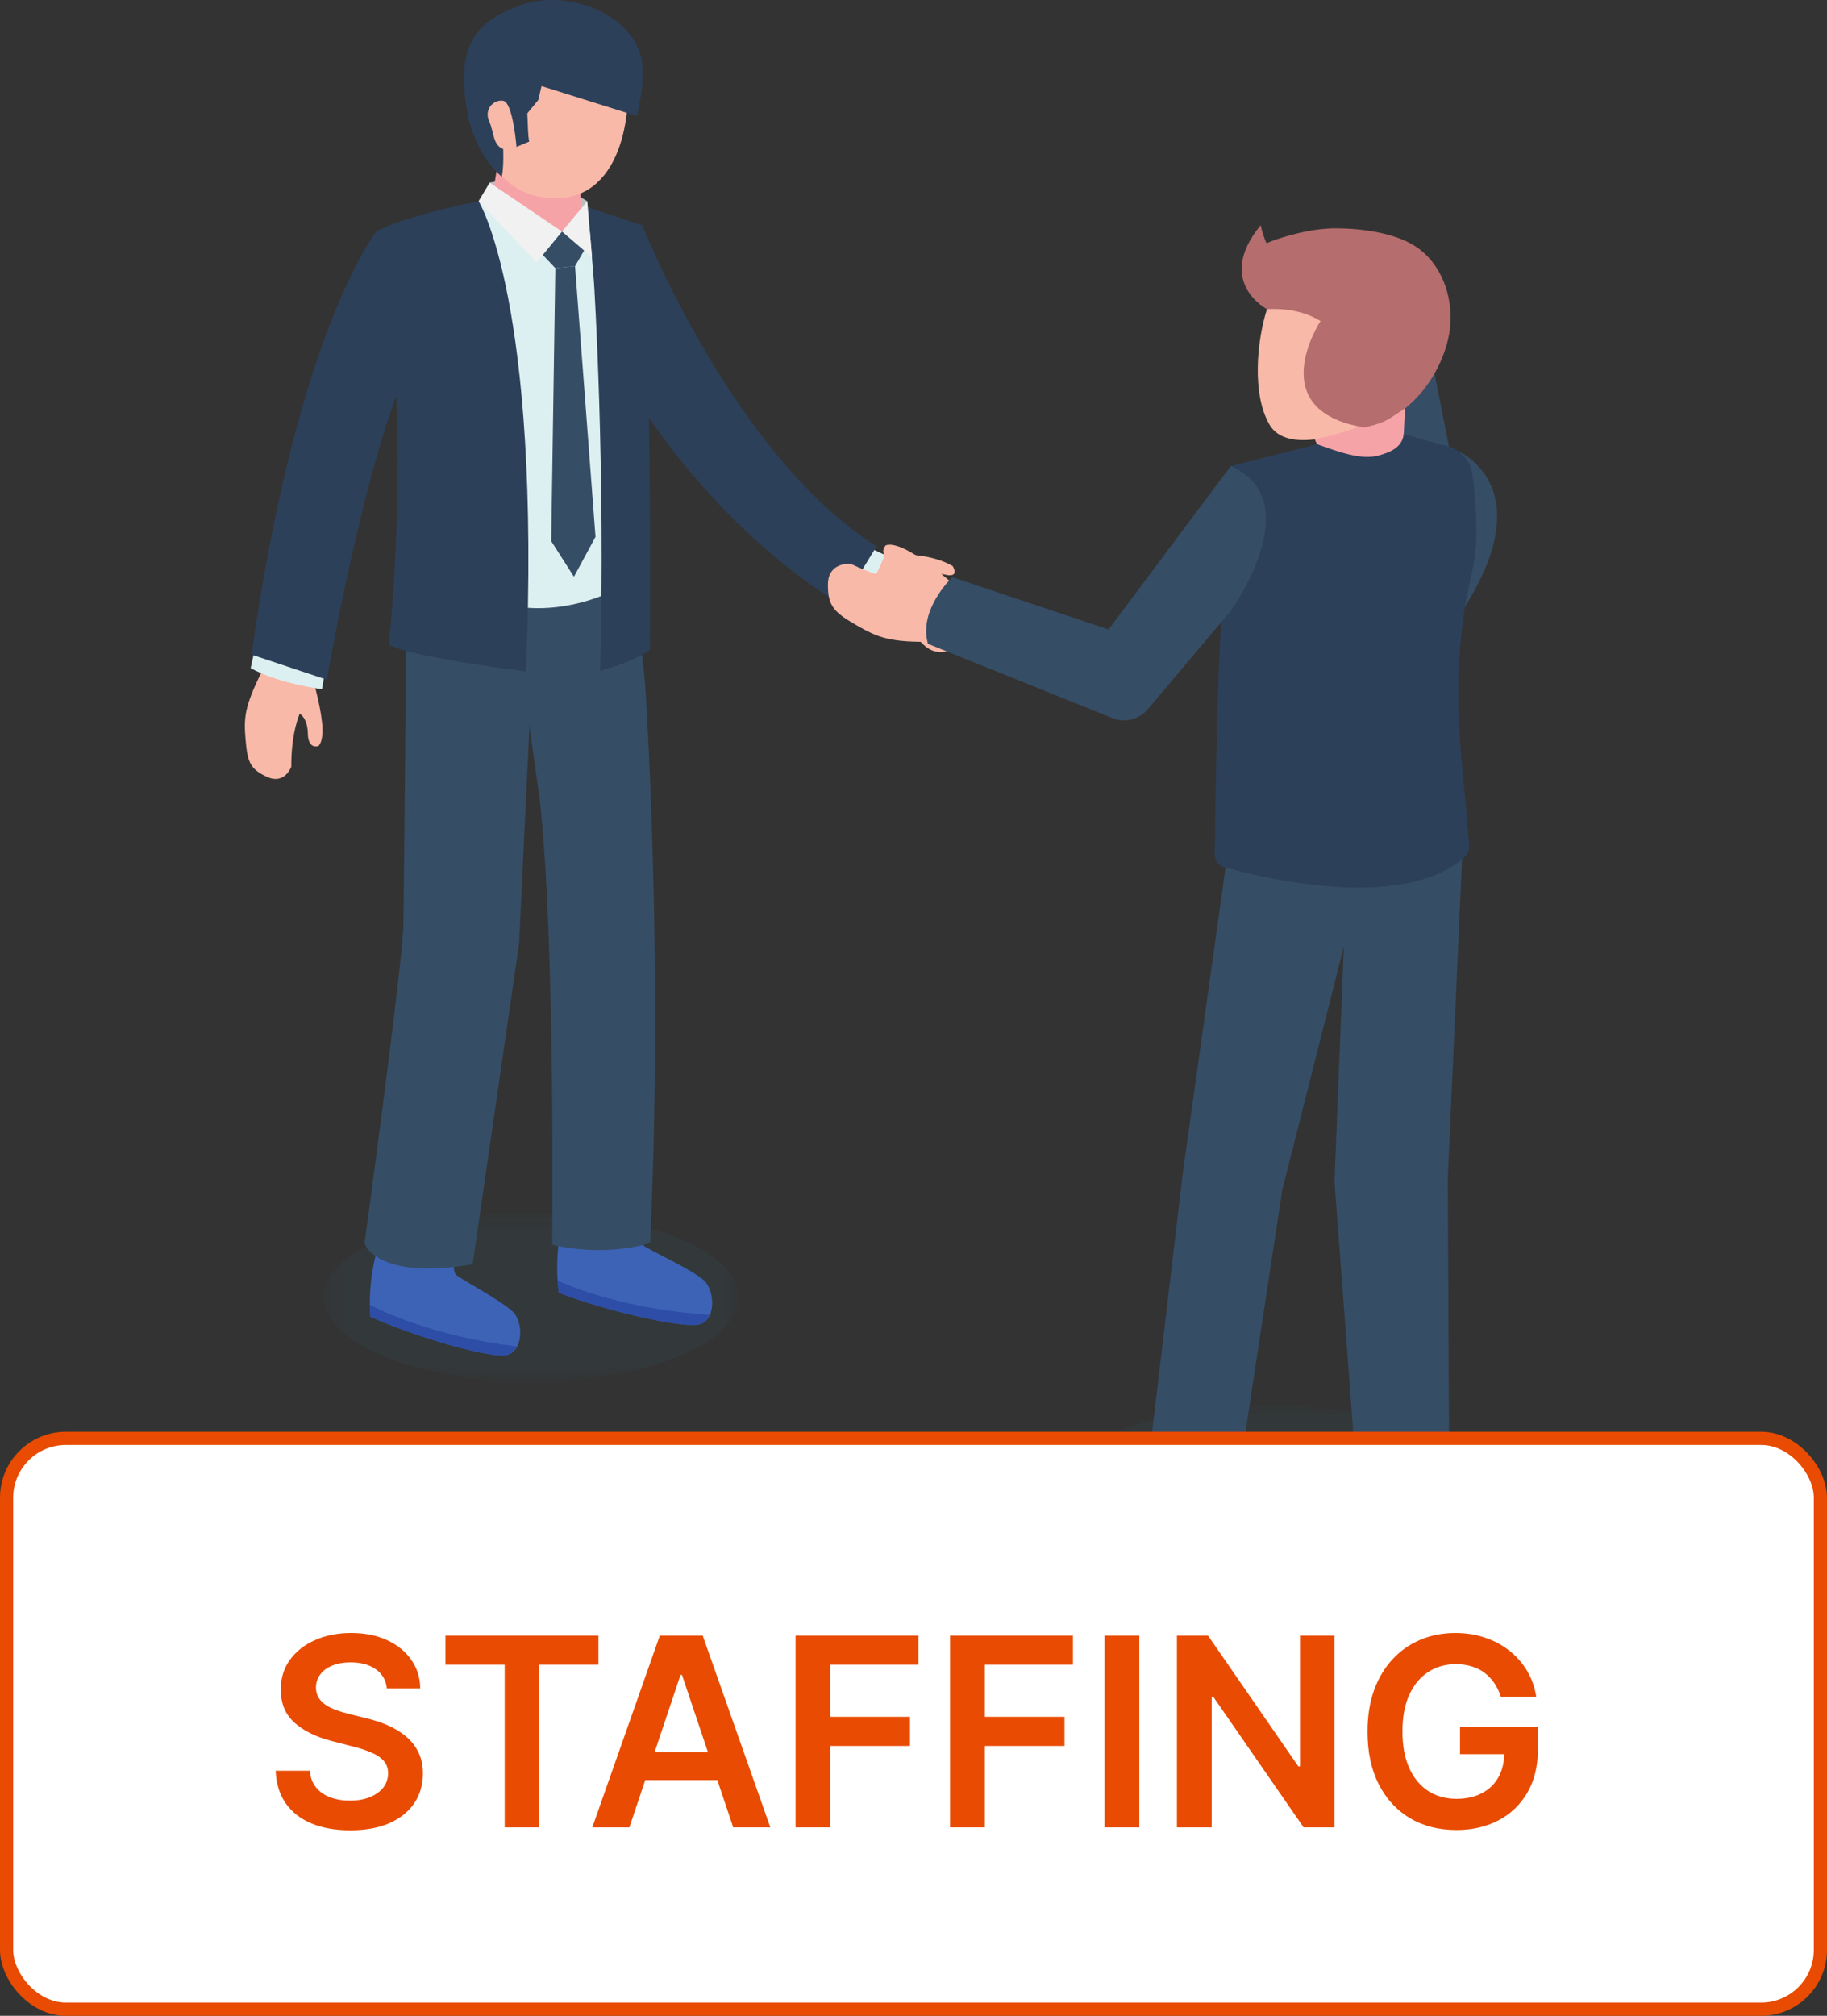 <svg width="97" height="107" viewBox="0 0 97 107" fill="none" xmlns="http://www.w3.org/2000/svg">
<rect x="0" y="0" width="97" height="107" fill="#333333" stroke="none"/>
<mask id="mask0_1040_26193" style="mask-type:luminance" maskUnits="userSpaceOnUse" x="17" y="64" width="23" height="10">
<path d="M17.191 64.399H39.205V73.318H17.191V64.399Z" fill="white"/>
</mask>
<g mask="url(#mask0_1040_26193)">
<g opacity="0.07">
<path d="M17.191 68.858C17.191 71.322 22.119 73.318 28.198 73.318C34.277 73.318 39.205 71.322 39.205 68.858C39.205 66.396 34.277 64.399 28.198 64.399C22.119 64.399 17.191 66.396 17.191 68.858Z" fill="#2C788F"/>
</g>
</g>
<path d="M16.581 35.952L13.881 35.685C12.958 37.554 12.942 38.139 13.04 39.282C13.139 40.425 13.265 40.829 14.194 41.245C15.122 41.66 15.467 40.695 15.467 40.695C15.451 38.874 15.913 37.885 15.913 37.885C15.913 37.885 16.327 38.09 16.344 38.946C16.36 39.801 16.903 39.6 16.903 39.6C16.903 39.6 17.207 39.398 17.098 38.347C16.989 37.296 16.582 35.954 16.581 35.952Z" fill="#F9B9A8"/>
<path d="M13.504 34.569L17.239 35.77L17.093 36.583C17.093 36.583 14.83 36.299 13.309 35.467L13.504 34.569Z" fill="#DDF0F1"/>
<path d="M50.575 30.042C50.575 30.042 51.016 30.712 50.133 30.492C50.133 30.492 49.23 30.375 48.585 30.374C48.578 30.376 48.452 30.41 48.572 30.511C48.574 30.512 48.572 30.514 48.573 30.514C49.174 30.677 50.252 31.11 51.324 32.268C51.324 32.268 51.971 33.042 51.051 34.076C50.396 34.811 49.553 34.74 49.024 34.212C48.494 33.683 48.224 33.479 47.512 33.084C46.859 32.722 45.73 32.59 45.281 31.918L46.696 29.526C46.696 29.526 48.921 29.113 50.575 30.042Z" fill="#F9B9A8"/>
<path d="M46.01 28.998L46.966 29.452C46.966 29.452 46.556 30.776 45.346 32.232L44.273 31.684L46.01 28.998Z" fill="#DDF0F1"/>
<path d="M37.377 67.966C36.774 67.407 34.445 66.34 34.17 66.117C33.897 65.893 34.077 64.875 34.077 64.875L29.924 64.632C29.351 66.707 29.672 68.62 29.672 68.62C32.146 69.589 36.113 70.481 37.071 70.311C38.028 70.141 37.98 68.525 37.377 67.966Z" fill="#3D63B7"/>
<path d="M37.676 69.798C33.26 69.493 30.47 68.371 29.605 67.973C29.632 68.375 29.672 68.618 29.672 68.618C32.146 69.587 36.114 70.479 37.071 70.309C37.369 70.256 37.559 70.056 37.676 69.798Z" fill="#2D4DA7"/>
<path d="M27.257 69.657C26.697 69.077 24.474 67.907 24.218 67.673C23.962 67.439 24.196 66.451 24.196 66.451L20.137 65.991C19.458 67.996 19.664 69.888 19.664 69.888C22.036 70.971 25.876 72.057 26.824 71.941C27.772 71.825 27.817 70.238 27.257 69.657Z" fill="#3D63B7"/>
<path d="M27.444 71.474C23.13 70.94 20.457 69.69 19.633 69.254C19.636 69.65 19.662 69.89 19.662 69.89C22.033 70.973 25.873 72.058 26.821 71.943C27.116 71.907 27.314 71.72 27.444 71.474Z" fill="#2D4DA7"/>
<path d="M34.24 36.177C34.24 36.177 35.245 50.501 34.516 65.98C34.516 65.98 32.257 66.763 29.317 66.073C29.317 66.073 29.501 49.736 28.641 42.319L27.989 37.697L27.672 33.063L33.887 32.741L34.24 36.177Z" fill="#364D66"/>
<path d="M21.578 32.307C21.578 32.307 21.457 46.975 21.417 49.078C21.377 51.182 19.355 65.99 19.355 65.99C19.355 65.99 19.922 67.983 25.093 67.111L27.56 50.096L28.187 36.965L28.243 34.02L21.578 32.307Z" fill="#364D66"/>
<path d="M27.547 33.253C27.547 33.253 30.253 33.735 32.75 32.596L32.399 31.281L27.547 31.909V33.253Z" fill="#364D66"/>
<path d="M26 9.693L26.277 10.068L30.809 12.172L31.182 10.682C28.616 9.038 26 9.693 26 9.693Z" fill="#BCBDBF"/>
<path d="M26.426 8.403C26.426 8.403 26.381 9.345 26.109 10.376L28.042 12.479L29.706 13.926H30.765L31.059 12.72C31.059 12.72 30.652 10.222 30.901 9.324L26.426 8.403Z" fill="#F6A3A8"/>
<path d="M27.458 32.19C27.458 32.19 29.568 32.658 32.279 31.489L33.072 11.969L30.692 12.442L28.402 12.055L25.562 10.55L24.625 11.969L25.966 26.93L27.458 32.19Z" fill="#DDF0F1"/>
<path d="M31.538 15.021C31.538 15.021 32.161 24.913 31.86 35.607C31.86 35.607 33.658 35.142 34.502 34.498C34.502 34.498 34.637 20.831 34.105 11.969L31.207 10.996L31.276 11.809L31.538 15.021Z" fill="#2C405A"/>
<path d="M25.998 9.693L25.406 10.682L28.494 13.926L29.835 12.291L25.998 9.693Z" fill="#F1F1F1"/>
<path d="M19.986 12.291C19.986 12.291 21.138 11.55 25.412 10.682C25.412 10.682 28.745 16.013 27.924 35.644C27.924 35.644 21.487 34.84 20.644 34.197C20.644 34.197 22.048 21.417 19.986 12.291Z" fill="#2C405A"/>
<path d="M25.398 6.781C25.398 6.781 25.902 10.303 29.21 10.516C33.026 10.763 33.592 5.947 33.264 3.648C32.958 1.498 30.467 -0.914 27.714 0.522C25.648 1.599 24.861 3.546 25.398 6.781Z" fill="#F9B9A8"/>
<path d="M29.836 12.29L31.433 13.661L31.181 10.681L29.836 12.29Z" fill="#F1F1F1"/>
<path d="M29.839 12.292L31.012 13.298L30.532 14.127L29.485 14.235L28.82 13.533L29.839 12.292Z" fill="#364D66"/>
<path d="M30.53 14.125L31.617 28.496L30.472 30.614L29.266 28.723L29.484 14.234L30.53 14.125Z" fill="#364D66"/>
<path d="M34.105 11.968C34.105 11.968 38.923 24.185 46.539 29.002L44.654 32.079C44.654 32.079 38.378 28.647 33.344 20.476L34.105 11.968Z" fill="#2C405A"/>
<path d="M27.756 0.245C30.189 -0.594 33.729 0.789 34.087 3.303C34.193 4.051 34.064 5.1 33.817 6.159L28.752 4.569L28.579 5.308L27.996 6.017C28.037 6.74 28.019 7.116 28.096 7.514L27.423 7.798C27.423 7.798 27.236 5.43 26.715 5.35C26.195 5.269 25.696 5.814 25.966 6.419C26.237 7.025 26.154 7.691 26.715 7.912C26.715 7.912 26.758 8.784 26.644 9.388C25.232 8.158 24.867 6.254 24.867 6.254C24.122 2.452 25.174 1.135 27.756 0.245Z" fill="#2C405A"/>
<path d="M19.981 12.291C19.981 12.291 15.774 17.543 13.355 34.747L17.355 36.082C17.355 36.082 19.52 23.352 22.173 18.359C24.826 13.366 19.981 12.291 19.981 12.291Z" fill="#2C405A"/>
<mask id="mask1_1040_26193" style="mask-type:luminance" maskUnits="userSpaceOnUse" x="56" y="74" width="23" height="10">
<path d="M56.039 74.614H78.842V83.853H56.039V74.614Z" fill="white"/>
</mask>
<g mask="url(#mask1_1040_26193)">
<g opacity="0.08">
<path d="M78.842 79.234C78.842 81.785 73.737 83.853 67.44 83.853C61.144 83.853 56.039 81.785 56.039 79.234C56.039 76.683 61.144 74.614 67.44 74.614C73.737 74.614 78.842 76.683 78.842 79.234Z" fill="#2C788F"/>
</g>
</g>
<path d="M59.716 76.889C60.14 77.012 60.55 77.199 60.92 77.436C61.764 77.975 62.291 77.436 62.291 77.436L65.234 77.615C65.582 78.035 65.455 81.239 65.455 81.239C64.702 81.606 63.704 81.59 62.893 81.516C61.004 81.342 59.289 80.392 57.869 79.126C57.77 79.037 57.679 78.94 57.595 78.839C57.812 76.588 59.341 76.802 59.716 76.889Z" fill="#3D63B7"/>
<path d="M57.689 78.395C59.179 79.724 60.977 80.721 62.96 80.903C63.749 80.975 64.705 80.99 65.471 80.685C65.464 81.016 65.455 81.239 65.455 81.239C64.702 81.606 63.704 81.59 62.893 81.516C61.003 81.342 59.289 80.392 57.869 79.126C57.769 79.037 57.679 78.94 57.595 78.839C57.611 78.668 57.637 78.516 57.668 78.373C57.675 78.38 57.681 78.388 57.689 78.395Z" fill="#2D4DA7"/>
<path d="M70.799 77.233C71.233 77.319 71.657 77.468 72.047 77.671C72.936 78.132 73.413 77.549 73.413 77.549L76.36 77.465C76.744 77.852 76.903 81.054 76.903 81.054C76.186 81.487 75.191 81.56 74.376 81.559C72.478 81.554 70.686 80.76 69.159 79.626C69.052 79.546 68.953 79.457 68.86 79.364C68.876 77.104 70.418 77.18 70.799 77.233Z" fill="#3D63B7"/>
<path d="M68.914 78.914C70.517 80.105 72.397 80.937 74.388 80.942C75.181 80.944 76.134 80.874 76.869 80.501C76.892 80.832 76.903 81.054 76.903 81.054C76.186 81.487 75.191 81.56 74.376 81.559C72.478 81.554 70.686 80.76 69.159 79.626C69.052 79.546 68.953 79.457 68.86 79.364C68.861 79.193 68.874 79.04 68.891 78.894C68.9 78.9 68.906 78.908 68.914 78.914Z" fill="#2D4DA7"/>
<path d="M50.708 31.086L49.66 34.062C47.237 34.115 46.613 33.844 45.457 33.178C44.302 32.511 43.939 32.18 43.958 30.997C43.977 29.815 45.163 29.926 45.163 29.926C47.073 30.839 48.343 30.839 48.343 30.839C48.343 30.839 48.331 30.302 47.437 29.863C46.544 29.425 47.023 28.952 47.023 28.952C47.023 28.952 47.386 28.731 48.439 29.363C49.492 29.995 50.706 31.084 50.708 31.086Z" fill="#F9B9A8"/>
<path d="M77.232 25.237L75.846 18.211L73.294 21.414L74.621 25.979L77.232 25.237Z" fill="#364D66"/>
<path d="M77.292 23.882C77.292 23.882 82.535 25.923 76.815 33.598L77.292 23.882Z" fill="#364D66"/>
<path d="M65.342 44.092L62.8 62.251L60.984 77.586C60.984 77.586 63.585 79.084 65.828 77.972L68.079 63.169L72.377 46.17L65.342 44.092Z" fill="#364D66"/>
<path d="M71.527 45.755L70.851 62.717L71.987 77.875C71.987 77.875 75.166 78.648 76.941 77.682L76.866 62.599L77.674 44.478L71.527 45.755Z" fill="#364D66"/>
<path d="M64.51 44.443C64.495 43.524 64.623 38.442 64.623 38.442C64.752 32.275 65.346 24.744 65.346 24.744L69.926 23.579L74.531 23.036L76.504 23.603C77.364 23.695 78.046 24.33 78.165 25.149C78.333 26.314 78.409 27.485 78.377 28.66C78.344 29.927 77.917 31.202 77.739 32.464C77.046 37.36 77.651 40.063 78.007 44.946C78.007 44.946 78.034 45.321 77.545 45.673C73.79 48.673 65.147 46.068 65.147 46.068C64.286 45.945 64.522 45.163 64.51 44.443Z" fill="#2C405A"/>
<path d="M74.568 13.292C73.433 13.062 71.874 12.959 70.754 13.22C68.868 13.661 67.797 14.75 67.266 16.414C66.73 18.091 66.458 20.913 67.398 22.535C67.986 23.549 69.413 23.428 70.439 23.217C71.677 22.962 73.303 22.529 74.342 21.85C75.79 20.905 76.638 18.73 76.802 17.139C76.942 15.768 76.301 13.643 74.568 13.292Z" fill="#F9B9A8"/>
<path d="M74.619 21.155C74.467 21.322 74.308 21.475 74.141 21.606C73.142 22.384 71.585 22.887 70.4 23.186C70.211 23.234 70.005 23.274 69.797 23.306L69.924 23.578C71.147 24.02 72.29 24.418 73.162 24.187C73.811 24.014 74.494 23.737 74.532 22.975L74.621 21.154L74.619 21.155Z" fill="#F6A3A8"/>
<path d="M50.563 30.638L58.856 33.415L65.343 24.741C69.547 26.586 65.343 32.426 65.343 32.426L60.929 37.659C60.475 38.197 59.727 38.383 59.074 38.12L49.269 34.176C48.737 32.35 50.563 30.638 50.563 30.638Z" fill="#364D66"/>
<path d="M66.934 11.951C66.934 11.951 67.013 12.401 67.243 12.914C67.396 12.842 67.565 12.774 67.757 12.711C68.794 12.371 69.875 12.113 70.973 12.12C72.287 12.128 74.026 12.354 75.129 13.063C76.511 13.952 77.161 15.704 76.988 17.387C76.825 18.978 75.787 20.902 74.34 21.848C73.54 22.37 73.503 22.431 72.452 22.693C66.962 21.802 70.111 17.044 70.111 17.044C69.635 16.744 68.704 16.331 67.263 16.411C67.263 16.411 64.478 14.95 66.934 11.951Z" fill="#B56D6D"/>
<rect x="0.35" y="76.35" width="96.3" height="30.3" rx="3.15" fill="white"/>
<path d="M20.538 89.617C20.491 89.183 20.296 88.845 19.951 88.603C19.61 88.361 19.166 88.24 18.619 88.24C18.234 88.24 17.904 88.298 17.629 88.414C17.354 88.53 17.144 88.688 16.998 88.886C16.852 89.085 16.777 89.312 16.774 89.567C16.774 89.78 16.822 89.963 16.918 90.119C17.018 90.275 17.152 90.408 17.321 90.517C17.49 90.623 17.677 90.713 17.883 90.785C18.088 90.858 18.296 90.92 18.504 90.969L19.459 91.208C19.843 91.298 20.213 91.419 20.567 91.571C20.925 91.724 21.245 91.916 21.527 92.148C21.812 92.38 22.037 92.66 22.203 92.988C22.369 93.316 22.452 93.701 22.452 94.141C22.452 94.738 22.299 95.263 21.994 95.717C21.689 96.168 21.249 96.521 20.672 96.776C20.099 97.028 19.404 97.154 18.589 97.154C17.797 97.154 17.109 97.031 16.526 96.786C15.945 96.541 15.492 96.183 15.163 95.712C14.838 95.242 14.663 94.668 14.636 93.992H16.451C16.477 94.347 16.587 94.642 16.779 94.877C16.971 95.112 17.222 95.288 17.53 95.404C17.841 95.52 18.189 95.578 18.574 95.578C18.975 95.578 19.326 95.519 19.628 95.399C19.933 95.276 20.171 95.108 20.344 94.892C20.516 94.673 20.604 94.418 20.607 94.126C20.604 93.861 20.526 93.642 20.374 93.47C20.221 93.294 20.007 93.149 19.732 93.033C19.46 92.913 19.142 92.807 18.778 92.715L17.619 92.416C16.781 92.201 16.118 91.874 15.631 91.437C15.147 90.996 14.905 90.411 14.905 89.682C14.905 89.082 15.067 88.557 15.392 88.106C15.72 87.655 16.166 87.305 16.729 87.057C17.293 86.805 17.931 86.679 18.643 86.679C19.366 86.679 19.999 86.805 20.543 87.057C21.09 87.305 21.519 87.652 21.83 88.096C22.142 88.537 22.303 89.044 22.312 89.617H20.538ZM23.649 88.364V86.818H31.772V88.364H28.625V97H26.796V88.364H23.649ZM33.415 97H31.447L35.031 86.818H37.308L40.898 97H38.929L36.209 88.906H36.13L33.415 97ZM33.48 93.008H38.849V94.489H33.48V93.008ZM42.239 97V86.818H48.761V88.364H44.083V91.129H48.314V92.675H44.083V97H42.239ZM50.442 97V86.818H56.965V88.364H52.286V91.129H56.517V92.675H52.286V97H50.442ZM60.489 86.818V97H58.645V86.818H60.489ZM70.854 86.818V97H69.213L64.416 90.065H64.331V97H62.487V86.818H64.137L68.93 93.758H69.019V86.818H70.854ZM79.685 90.07C79.602 89.801 79.487 89.561 79.342 89.349C79.199 89.133 79.027 88.949 78.825 88.797C78.626 88.644 78.397 88.53 78.138 88.454C77.88 88.374 77.598 88.335 77.293 88.335C76.746 88.335 76.259 88.472 75.832 88.747C75.404 89.022 75.068 89.427 74.822 89.96C74.581 90.49 74.46 91.137 74.46 91.899C74.46 92.668 74.581 93.319 74.822 93.853C75.064 94.387 75.401 94.793 75.832 95.071C76.263 95.346 76.763 95.484 77.333 95.484C77.85 95.484 78.298 95.384 78.675 95.185C79.057 94.987 79.35 94.705 79.555 94.34C79.761 93.972 79.864 93.541 79.864 93.048L80.281 93.112H77.517V91.671H81.648V92.894C81.648 93.765 81.463 94.519 81.092 95.156C80.72 95.792 80.21 96.282 79.56 96.627C78.911 96.969 78.165 97.139 77.323 97.139C76.385 97.139 75.562 96.929 74.852 96.508C74.146 96.084 73.594 95.482 73.197 94.703C72.802 93.921 72.605 92.993 72.605 91.919C72.605 91.097 72.721 90.363 72.953 89.717C73.188 89.07 73.517 88.522 73.938 88.071C74.358 87.617 74.852 87.272 75.419 87.037C75.986 86.798 76.602 86.679 77.269 86.679C77.832 86.679 78.357 86.762 78.844 86.928C79.332 87.09 79.764 87.322 80.142 87.624C80.523 87.925 80.836 88.283 81.082 88.697C81.327 89.112 81.488 89.569 81.564 90.07H79.685Z" fill="#E84B01"/>
<rect x="0.35" y="76.35" width="96.3" height="30.3" rx="3.15" stroke="#E84B01" stroke-width="0.7"/>
</svg>

